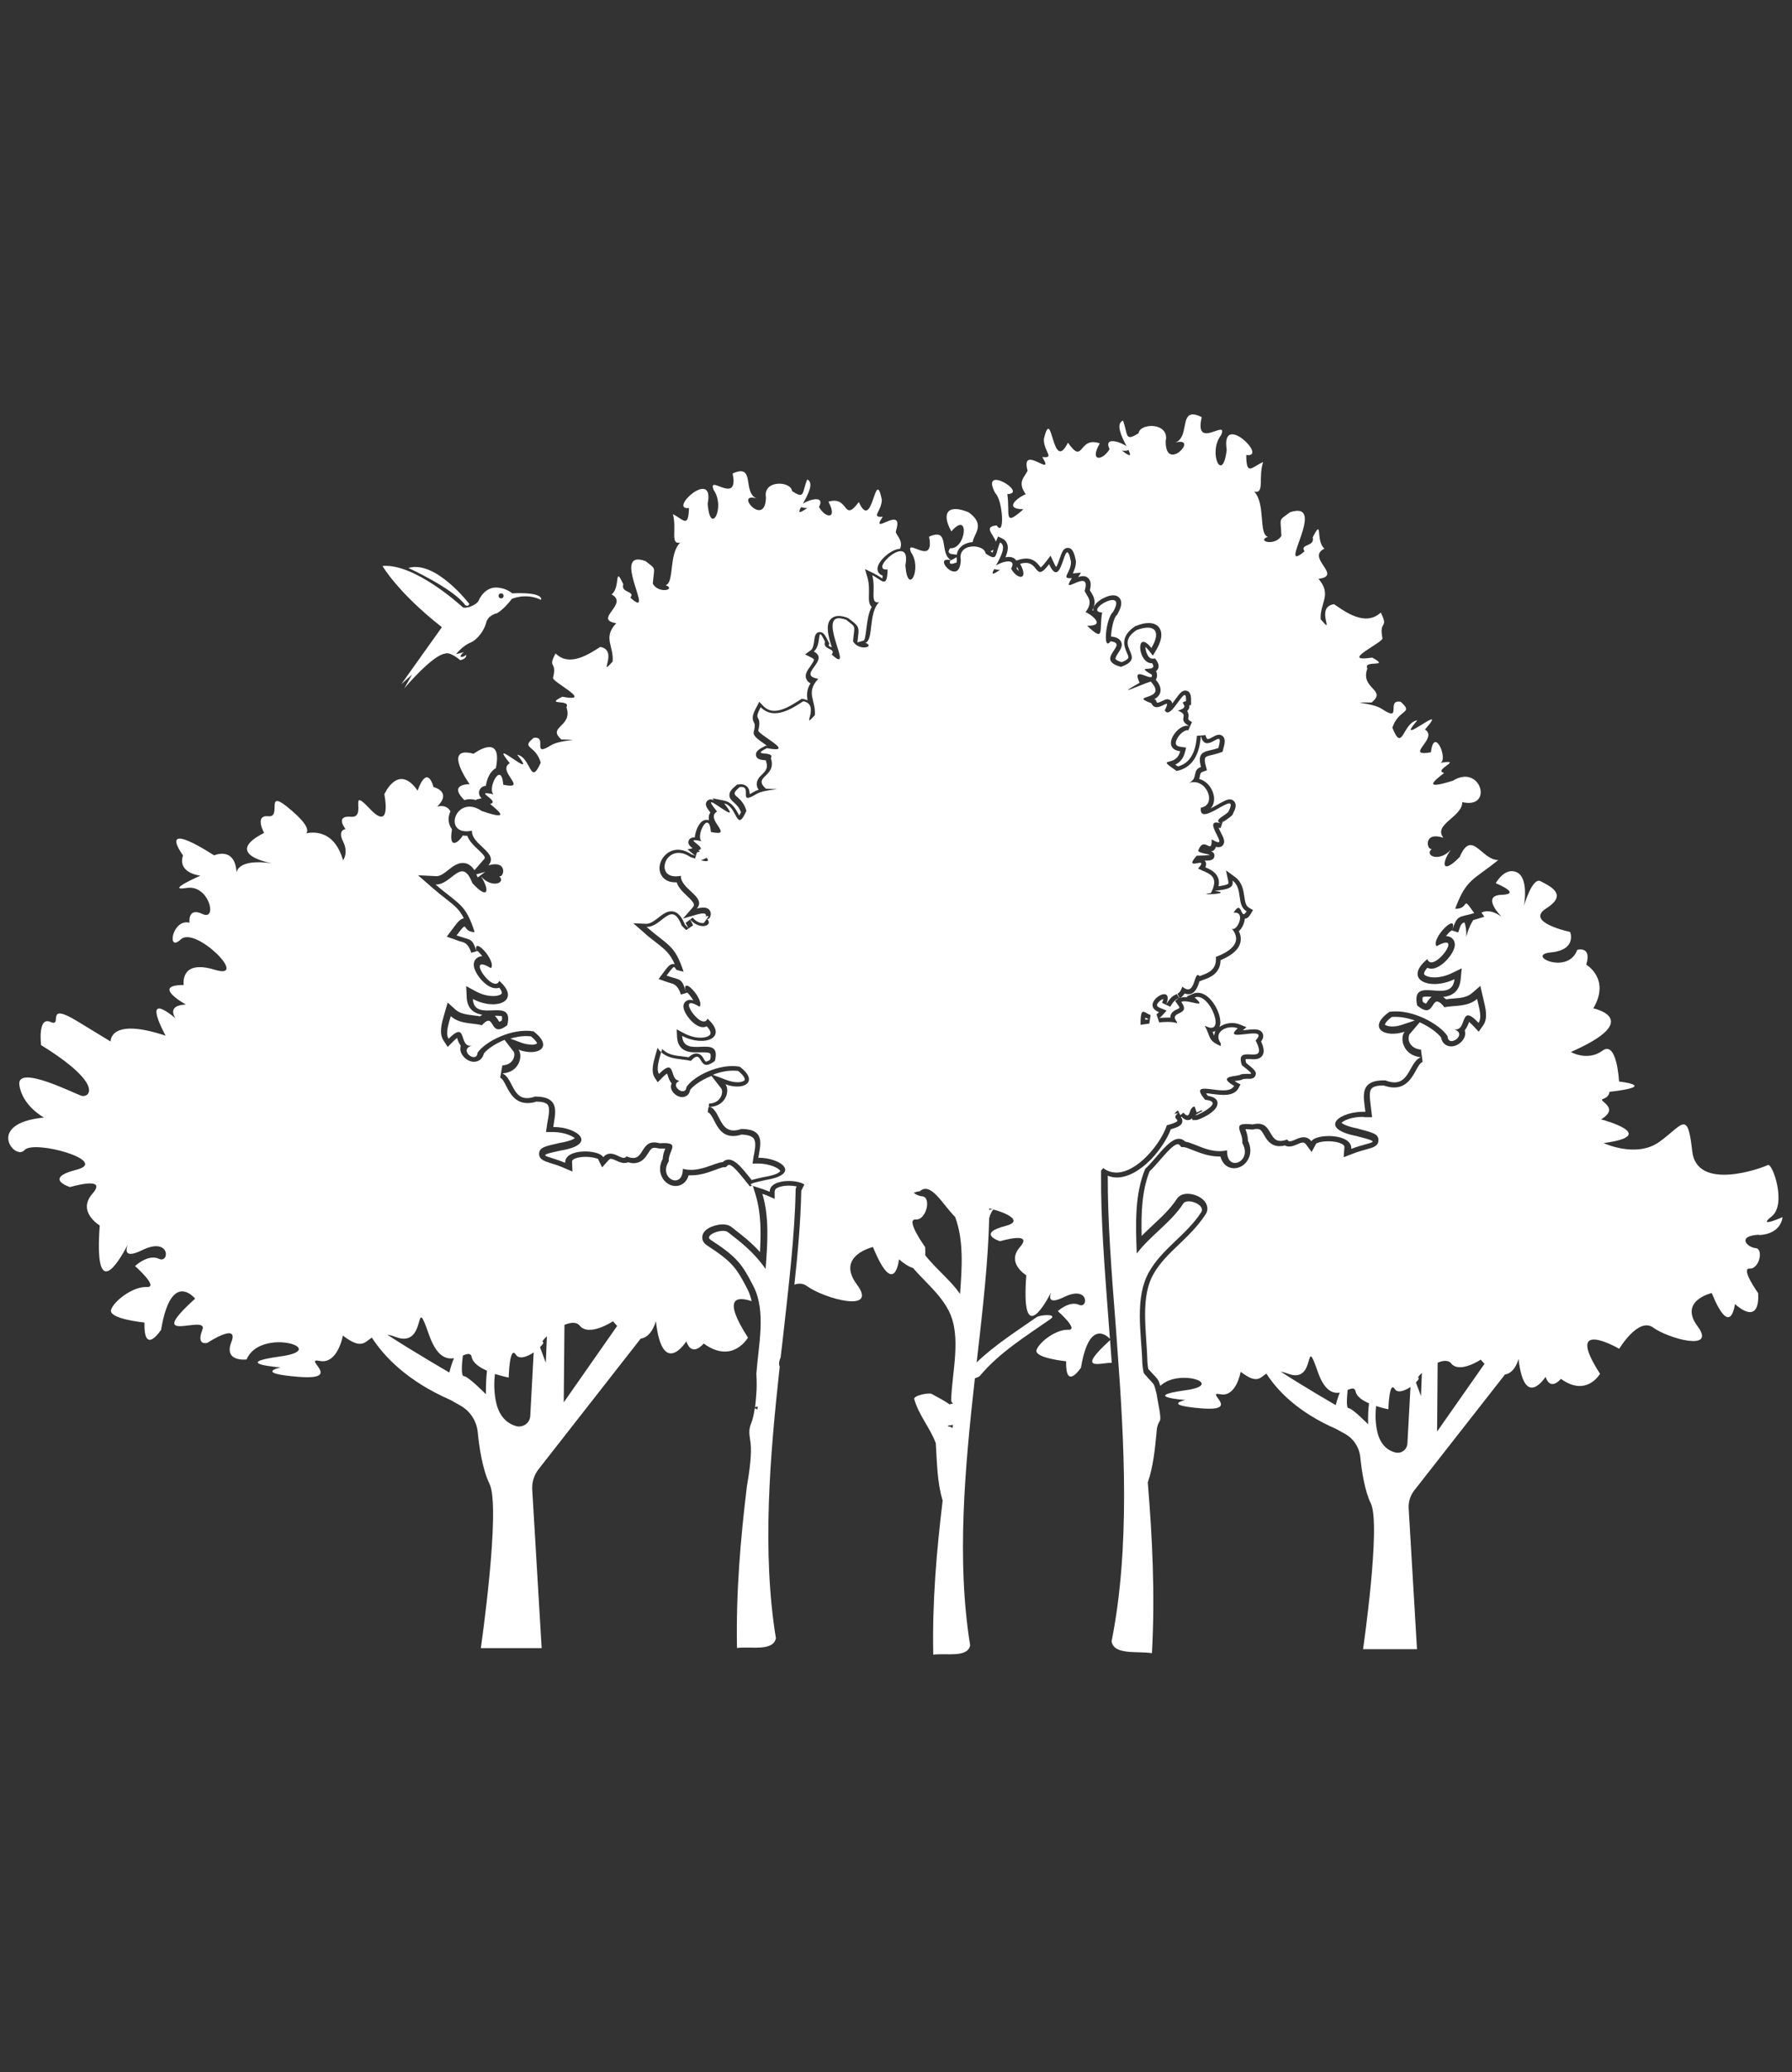 <svg width="173" height="200" viewBox="0 0 173 200" fill="none" xmlns="http://www.w3.org/2000/svg">
<rect x="0" y="0" width="173" height="200" fill="#333333" stroke="none"/>
<path d="M86.512 51.186C87.298 48.634 83.89 51.885 85.219 49.875C84.013 49.962 85.131 49.351 85.131 48.215C84.45 44.894 84.275 51.483 82.911 48.459C81.338 50.539 82.02 47.813 79.975 48.424C80.902 50.137 79.696 50.067 79.067 48.931C79.678 47.778 78.14 48.197 77.511 48.617C77.965 47.795 78.629 46.607 77.93 46.275C77.406 47.533 77.738 48.25 76.462 47.393C76.358 46.414 73.631 46.292 73.945 48.022C73.876 51.011 70.817 47.463 73.037 48.11C71.638 47.498 72.967 44.702 70.73 45.698C70.782 45.995 70.817 46.222 70.817 46.414C70.817 48.319 68.318 45.82 68.894 47.288C70.065 48.949 68.562 51.832 68.318 48.617C69.017 45.069 64.438 49.263 66.517 49.036C66.448 51.046 65.976 50.12 64.962 49.63C65.364 51.098 64.665 52.584 65.661 52.374C64.543 53.475 65.119 56.237 64.263 56.481C65.312 56.901 63.599 57.355 63.022 56.342C63.162 54.611 63.389 55.013 62.323 54.157C58.792 52.881 63.459 60.047 60.855 57.687C61.362 57.006 59.911 57.268 60.173 56.394C59.264 54.454 59.929 56.744 59.037 57.373C60.767 58.282 57.219 59.785 59.491 60.152C58.163 61.568 59.282 62.354 59.142 63.857C57.639 65.5 59.771 62.773 57.954 62.441C56.992 63.036 55.017 64.451 53.636 63.071C52.815 64.591 53.811 63.717 53.392 65.413C53.2 65.78 57.464 67.842 54.283 67.248C52.5 68.139 55.139 67.44 54.685 68.261C55.332 70.184 52.763 70.114 54.196 71.372C56.695 71.442 54.108 71.355 53.2 71.932C51.242 73.155 52.937 71.023 51.522 71.215C50.228 72.281 51.697 71.844 52.203 73.61C51.155 75.969 51.312 73.12 49.931 72.841C52.203 75.707 46.855 70.778 49.215 73.662C47.904 74.413 51.102 76.266 48.585 75.742C48.393 73.312 46.995 76.231 47.659 76.668C45.492 76.214 48.411 77.35 47.31 77.594C48.323 78.416 49.197 79.202 46.506 78.276C43.971 76.546 42.626 80.775 45.562 80.181C45.492 81.544 48.201 82.313 47.152 83.519C49.092 82.978 48.638 84.795 48.184 84.568C48.9 85.215 47.467 85.791 46.436 84.585C47.31 85.949 47.135 86.927 45.597 85.232C44.583 82.576 43.604 85.442 42.049 85.372C44.286 87.312 44.933 87.19 45.824 89.969C44.461 89.934 45.352 88.605 44.076 90.283C45.474 90.79 45.597 90.458 46.034 91.961C45.492 90.073 47.974 92.765 47.397 93.447C44.793 91.874 47.642 96.051 48.201 94.67C50.386 96.627 47.852 97.606 45.649 96.418C45.772 98.865 49.704 96.051 48.97 98.952C47.17 100.35 47.852 97.484 46.523 98.952C45.544 98.707 44.391 98.865 43.517 98.078C43.307 98.83 42.975 99.756 43.307 100.263C45.195 98.375 44.199 101.189 45.579 100.927C44.164 101.294 46.016 102.745 46.104 101.609C46.855 100.508 49.459 99.197 51.504 99.546C53.532 101.084 51.889 102.011 50.054 101.311C50.508 101.906 50.141 103.514 48.498 103.601C49.652 104.108 49.407 106.625 51.661 105.838C54.143 105.838 53.602 107.464 53.409 108.774C55.769 108.774 57.761 110.452 54.143 111.047C51.539 111.606 52.728 111.466 54.563 112.235C54.493 110.802 57.883 110.942 58.233 111.693C59.107 110.697 60.121 112.235 60.47 111.606C62.375 112.445 61.624 109.771 63.686 110.347C65.853 110.19 64.473 111.081 64.56 112.095C63.511 113.738 65.923 114.892 65.923 112.812C67.479 113.231 68.912 112.235 69.768 112.165C70.66 111.361 71.604 112.707 72.565 113.895C72.844 113.808 73.246 113.721 73.788 113.598H73.806C75.186 113.371 75.326 113.039 75.326 113.039C75.309 112.829 74.417 112.305 73.159 112.305H72.652L72.722 111.816C72.74 111.676 72.757 111.553 72.792 111.431C72.914 110.802 73.002 110.173 72.74 109.858C72.547 109.648 72.163 109.526 71.569 109.508C71.271 109.613 71.009 109.648 70.765 109.648C69.716 109.648 69.279 108.809 68.964 108.198C68.772 107.813 68.58 107.446 68.318 107.341L68.457 106.52C69.209 106.485 69.489 106.065 69.611 105.821C69.751 105.506 69.733 105.174 69.611 105.034L68.685 103.846C67.758 104.213 66.954 104.755 66.622 105.209C66.535 105.716 66.168 105.891 65.853 105.891C65.347 105.891 64.84 105.436 64.77 104.964C64.77 104.894 64.77 104.737 64.84 104.562C64.63 104.335 64.543 104.038 64.473 103.828C64.455 103.758 64.42 103.688 64.403 103.619C64.315 103.671 64.141 103.793 63.861 104.09L63.494 104.457L63.197 104.003C62.83 103.409 63.074 102.552 63.284 101.818C63.302 101.731 63.337 101.661 63.354 101.574L63.546 100.892L64.053 101.364C64.543 101.801 65.172 101.888 65.836 101.958C66.046 101.993 66.273 102.011 66.483 102.046C66.745 101.801 66.989 101.679 67.217 101.679C67.636 101.679 67.828 101.993 67.951 102.22C68.021 102.325 68.091 102.465 68.143 102.465C68.178 102.465 68.3 102.465 68.562 102.273C68.632 101.941 68.615 101.748 68.562 101.696C68.528 101.644 68.388 101.574 68.003 101.574C67.881 101.574 67.741 101.574 67.601 101.574C67.461 101.574 67.304 101.574 67.147 101.574C66.727 101.574 65.451 101.574 65.364 100.106L65.329 99.354L65.993 99.704C66.535 100.001 67.112 100.158 67.636 100.158C68.195 100.158 68.528 99.966 68.58 99.808C68.632 99.669 68.562 99.406 68.23 99.057C68.108 99.109 68.003 99.144 67.863 99.144C67.024 99.144 65.976 97.799 65.976 97.134C65.976 96.925 66.063 96.785 66.15 96.697C66.238 96.61 66.378 96.505 66.622 96.505C66.71 96.505 66.815 96.523 66.937 96.558C66.78 96.295 66.535 95.981 66.36 95.806L65.731 95.998C65.556 95.392 65.259 95.031 64.84 94.915C64.647 94.862 64.42 94.792 64.123 94.688L63.581 94.495L63.931 94.023C64.473 93.289 64.665 93.045 64.997 93.045C65.049 93.045 65.102 93.045 65.137 93.062C64.683 92.031 64.228 91.664 63.337 90.965C62.97 90.685 62.55 90.371 62.061 89.916L61.134 89.112L62.358 89.165H62.393C62.795 89.165 63.179 88.868 63.564 88.57C63.966 88.256 64.35 87.959 64.805 87.959C65.504 87.959 65.888 88.658 66.115 89.234C66.238 89.374 66.36 89.479 66.448 89.584C66.378 89.444 66.308 89.269 66.186 89.077L66.867 88.57C67.287 89.06 67.706 89.095 67.811 89.095C67.881 89.095 67.933 89.095 67.968 89.06L68.405 88.448C68.405 88.448 68.318 88.413 68.283 88.413C68.195 88.413 68.143 88.466 68.126 88.483C68.143 88.448 68.178 88.343 68.126 88.256C68.073 88.168 67.933 88.168 67.828 88.168C67.689 88.168 67.531 88.203 67.322 88.256L65.941 88.658L66.885 87.574C67.094 87.329 67.059 87.172 66.343 86.49C65.941 86.106 65.486 85.686 65.329 85.162H65.189C64.612 85.162 64.263 84.953 64.071 84.76C63.826 84.516 63.669 84.183 63.669 83.799C63.669 82.943 64.403 82.016 65.451 82.016C65.888 82.016 66.325 82.174 66.762 82.471C66.902 82.506 67.025 82.558 67.129 82.593C67.094 82.593 66.378 81.981 66.378 81.981L66.867 81.876C66.623 81.684 66.36 81.457 66.483 81.142C66.517 81.037 66.64 80.828 67.007 80.828H67.077C67.077 80.671 67.129 80.478 67.182 80.286C67.234 80.094 67.549 79.132 68.195 79.132C68.283 79.132 68.37 79.132 68.44 79.167C68.423 79.028 68.405 78.888 68.44 78.731C68.458 78.643 68.493 78.538 68.58 78.433C68.178 77.909 68.073 77.682 68.195 77.42C68.265 77.262 68.44 77.157 68.615 77.157C68.702 77.157 68.807 77.175 68.929 77.245L68.79 77.053L69.926 77.28C70.677 77.437 71.044 78.119 71.289 78.573C71.306 78.626 71.341 78.678 71.359 78.713C71.411 78.643 71.464 78.538 71.534 78.398C71.341 77.874 71.062 77.647 70.835 77.437C70.642 77.262 70.415 77.07 70.415 76.738C70.415 76.406 70.66 76.144 71.062 75.812L71.149 75.724H71.272C71.272 75.724 71.429 75.689 71.499 75.689C71.761 75.689 71.971 75.777 72.128 75.934C72.338 76.144 72.373 76.441 72.373 76.651C72.46 76.616 72.565 76.546 72.722 76.458C72.862 76.371 73.037 76.284 73.246 76.231C73.124 76.074 73.054 75.882 73.054 75.689C73.054 75.27 73.316 74.99 73.561 74.763C73.91 74.413 74.173 74.151 73.963 73.505L73.928 73.382C73.928 73.382 73.788 73.365 73.736 73.365C73.439 73.33 73.054 73.295 72.984 72.91C72.914 72.491 73.369 72.264 73.806 72.037L73.945 71.967L74.068 72.002C74.068 72.002 73.911 71.879 73.858 71.844C73.089 71.302 72.617 70.988 72.792 70.551C72.914 69.992 72.862 69.852 72.792 69.747C72.582 69.345 72.617 69.013 73.037 68.244L73.299 67.737L73.701 68.156C73.998 68.454 74.348 68.611 74.749 68.611C75.588 68.611 76.497 68.017 77.109 67.632L77.406 67.44L77.581 67.475C77.721 67.51 77.843 67.545 77.965 67.597C77.878 67.108 77.861 66.566 78.245 65.954C78.07 65.867 77.93 65.745 77.843 65.535C77.651 65.098 77.965 64.678 78.228 64.311C78.367 64.102 78.594 63.787 78.577 63.665C78.577 63.63 78.49 63.542 78.332 63.472L77.721 63.158L78.28 62.756C78.507 62.599 78.577 62.074 78.612 61.777C78.647 61.463 78.717 61.008 79.154 61.008C79.503 61.008 79.678 61.34 79.993 61.969L80.063 62.109L80.01 62.267V62.337C80.028 62.354 80.15 62.424 80.237 62.459C80.255 62.459 80.272 62.476 80.307 62.494C79.993 61.515 79.696 60.431 80.133 59.837C80.272 59.662 80.517 59.453 80.972 59.453C81.216 59.453 81.478 59.505 81.81 59.627L81.88 59.662L81.933 59.697C82.055 59.785 82.142 59.872 82.23 59.925C82.876 60.431 82.947 60.571 82.842 61.41C82.824 61.568 82.807 61.76 82.772 62.004L83.383 61.83C83.523 61.742 83.593 61.043 83.646 60.641C83.733 59.977 83.82 59.191 84.153 58.579C84.153 58.579 84.153 58.579 84.135 58.561C83.855 58.282 83.873 57.845 83.89 57.303C83.89 56.849 83.908 56.342 83.768 55.835L83.506 54.926L84.362 55.345C84.607 55.468 84.834 55.608 84.991 55.712C85.044 55.747 85.114 55.8 85.184 55.835C85.184 55.765 85.201 55.678 85.219 55.555C85.131 55.538 85.044 55.485 84.974 55.433C84.799 55.31 84.712 55.118 84.712 54.908C84.712 54.157 86.022 53.004 86.896 52.968C87.176 52.234 86.687 51.85 86.477 51.378L86.512 51.186ZM77.336 48.949C77.336 48.949 77.598 49.036 77.93 49.036C77.039 49.665 77.057 49.456 77.336 48.949ZM74.872 114.787C74.872 114.787 74.767 114.927 74.784 115.031V115.713L74.19 115.451C73.98 115.364 73.771 115.276 73.596 115.224C74.278 117.461 74.103 119.978 73.91 122.477C72.652 120.677 71.236 119.698 70.275 118.929C69.751 118.509 67.916 119.226 68.597 119.663C71.114 121.306 71.621 121.953 72.757 124.19C73.981 126.602 73.212 129.905 73.019 132.596C73.019 132.614 73.089 133.628 73.019 134.449C73.002 134.851 72.949 135.323 72.897 135.812C72.984 135.795 73.072 135.777 73.159 135.76C73.142 135.865 73.124 135.97 73.106 136.074C73.072 136.005 72.984 135.952 72.862 135.935C72.792 136.441 72.687 136.966 72.495 137.438C72.128 138.399 72.53 138.783 72.495 140.112C72.477 141.458 72.11 143.415 72.11 143.415C71.499 148.449 71.044 153.639 71.149 159.057C72.565 158.9 74.61 159.407 74.907 158.131C73.543 149.759 74.33 140.531 75.274 131.915C75.099 131.548 75.361 131.023 75.361 131.023L75.553 129.398C76.148 124.085 76.742 119.104 76.812 114.769C76.847 114.682 76.864 114.595 76.899 114.507C76.689 114.472 76.445 114.437 76.165 114.437C75.571 114.437 75.047 114.577 74.854 114.787H74.872ZM71.272 103.374C71.097 103.339 70.939 103.339 70.747 103.339C70.1 103.339 69.419 103.496 68.807 103.741L70.205 104.265C70.555 104.388 70.887 104.457 71.201 104.457C71.621 104.457 71.866 104.318 71.901 104.23C71.918 104.143 71.866 103.846 71.272 103.374V103.374Z" fill="white"/>
<path d="M139.383 97.134C138.037 95.561 138.666 98.602 136.814 97.047C136.15 93.971 140.169 97.082 140.414 94.513C138.02 95.666 135.415 94.547 137.792 92.573C138.334 94.041 141.48 89.759 138.684 91.332C138.107 90.58 140.851 87.871 140.187 89.811C140.711 88.238 140.816 88.588 142.319 88.133C141.043 86.298 141.935 87.749 140.484 87.714C141.55 84.83 142.214 84.97 144.644 83.012C143.001 83.012 142.092 79.971 140.921 82.715C139.243 84.445 139.086 83.397 140.065 82.016C138.946 83.257 137.46 82.593 138.229 81.929C137.757 82.138 137.338 80.198 139.348 80.863C138.317 79.569 141.183 78.853 141.166 77.419C144.224 78.136 142.966 73.662 140.257 75.357C137.391 76.249 138.334 75.445 139.418 74.606C138.282 74.326 141.393 73.242 139.086 73.627C139.802 73.207 138.439 70.061 138.142 72.613C135.468 73.068 138.928 71.25 137.565 70.411C140.169 67.457 134.332 72.438 136.831 69.52C135.38 69.764 135.416 72.753 134.419 70.236C135.031 68.384 136.534 68.908 135.223 67.737C133.755 67.475 135.45 69.782 133.423 68.436C132.497 67.789 129.753 67.789 132.409 67.807C133.965 66.549 131.273 66.513 132.007 64.521C131.553 63.647 134.332 64.486 132.479 63.472C129.106 63.979 133.668 61.969 133.458 61.585C133.108 59.785 134.105 60.763 133.301 59.12C131.798 60.536 129.77 58.981 128.791 58.316C126.869 58.579 129.001 61.55 127.498 59.767C127.411 58.177 128.617 57.408 127.288 55.87C129.683 55.572 126.03 53.842 127.865 52.951C126.974 52.252 127.743 49.875 126.729 51.867C126.974 52.794 125.436 52.479 125.943 53.213C123.111 55.59 128.302 48.232 124.545 49.438C123.374 50.312 123.636 49.892 123.706 51.727C123.059 52.759 121.276 52.217 122.395 51.815C121.486 51.518 122.203 48.651 121.084 47.446C122.115 47.69 121.451 46.135 121.94 44.597C120.857 45.069 120.315 46.012 120.315 43.915C122.5 44.23 117.833 39.651 118.427 43.408C118.043 46.781 116.575 43.688 117.885 41.992C118.62 40.315 115.246 43.565 116.015 40.262C115.648 40.07 115.369 40 115.159 40C114.006 40 114.739 42.22 113.481 42.709C115.841 42.115 112.485 45.715 112.537 42.569C112.939 40.769 110.056 40.786 109.916 41.818C108.553 42.674 108.92 41.94 108.413 40.594C107.661 40.909 108.308 42.202 108.762 43.076C108.133 42.622 106.525 42.115 107.119 43.356C106.403 44.527 105.144 44.562 106.176 42.796C104.061 42.062 104.672 44.964 103.099 42.727C101.544 45.855 101.596 38.916 100.775 42.377C100.74 43.583 101.893 44.264 100.618 44.107C101.946 46.292 98.485 42.744 99.202 45.435C98.922 46.047 98.171 46.502 99.027 47.708C98.608 47.812 96.633 49.106 98.8 49.158C96.808 50.923 97.542 49.613 97.245 47.69C99.342 47.638 94.553 44.702 96.073 47.585C96.825 48.267 97.035 51.937 96.213 50.714C94.902 50.836 95.916 51.57 96.143 52.287C96.143 52.252 96.161 52.217 96.178 52.199L96.353 51.78L96.755 51.972C97 52.094 97.157 52.269 97.245 52.532C97.367 52.898 97.244 53.353 97.07 53.79C97.174 53.772 97.279 53.755 97.384 53.755C97.804 53.755 98.013 53.947 98.118 54.104L98.398 54.017C98.643 53.947 98.852 53.912 99.062 53.912C99.796 53.912 100.146 54.367 100.373 54.646C100.408 54.681 100.443 54.734 100.478 54.769C100.548 54.699 100.705 54.576 100.985 54.209L101.422 53.633L101.719 54.279C101.824 54.524 101.911 54.646 101.963 54.734C102.086 54.541 102.226 54.139 102.296 53.93C102.505 53.335 102.645 52.881 103.082 52.881C103.571 52.881 103.729 53.458 103.868 54.139V54.174V54.209C103.868 54.681 103.694 55.066 103.571 55.345L104.358 55.275L104.096 55.695C104.235 55.66 104.393 55.608 104.55 55.608C104.9 55.608 105.075 55.8 105.144 55.905C105.319 56.149 105.337 56.481 105.214 56.971C105.249 57.041 105.284 57.093 105.319 57.145C105.564 57.53 105.896 58.072 105.459 58.893C105.494 58.928 105.529 58.946 105.546 58.963C105.546 58.893 105.546 58.841 105.546 58.823C105.564 58.142 106.787 57.46 107.469 57.46C107.888 57.46 108.063 57.687 108.151 57.827C108.395 58.264 108.116 58.858 107.888 59.26L107.853 59.33L107.801 59.383C107.504 59.627 107.277 60.798 107.259 61.445H107.329C107.644 61.48 108.063 61.585 108.238 61.952C108.413 62.336 108.168 62.686 107.958 63.018C107.836 63.193 107.661 63.49 107.696 63.595C107.696 63.612 107.783 63.77 108.29 63.909C108.797 63.717 108.902 63.56 108.919 63.507C108.972 63.403 108.885 63.21 108.78 62.983C108.535 62.406 108.115 61.428 109.584 60.449L109.619 60.414H109.671C110.143 60.222 110.545 60.134 110.894 60.134C111.576 60.134 111.873 60.484 111.978 60.694C112.17 61.043 112.258 61.672 111.611 62.756L111.296 63.28L110.912 62.791C110.772 62.616 110.667 62.511 110.58 62.441C110.58 62.633 110.632 62.948 110.79 63.228C110.877 63.385 111.034 63.577 111.262 63.577H111.279L111.524 63.56L111.664 63.77C111.856 64.067 111.908 64.346 111.786 64.573C111.733 64.661 111.663 64.748 111.576 64.801H111.629L111.681 64.993C111.733 65.22 111.698 65.412 111.594 65.57C111.594 65.57 111.594 65.587 111.576 65.605C111.978 66.059 112.1 66.461 112.013 66.828C111.926 67.16 111.681 67.352 111.419 67.492L111.559 67.527L111.629 67.684C111.681 67.824 111.716 67.824 111.751 67.824C111.873 67.824 112.083 67.719 112.223 67.65C112.398 67.562 112.52 67.492 112.695 67.492C112.869 67.492 113.009 67.58 113.097 67.702C113.132 67.772 113.167 67.842 113.167 67.912C113.271 67.772 113.376 67.615 113.464 67.51C113.848 66.985 114.075 66.653 114.425 66.653C114.565 66.653 114.704 66.706 114.792 66.811C114.967 67.003 115.002 67.3 114.984 67.702V68.052L114.827 68.069C114.827 68.156 114.827 68.261 114.792 68.366C114.757 68.471 114.687 68.558 114.6 68.628C114.739 68.803 114.775 69.03 114.722 69.293C114.705 69.415 114.687 69.485 115.072 69.694L114.722 70.481C114.722 70.481 114.67 70.481 114.635 70.481C114.198 70.481 113.551 71.18 113.516 71.687C113.516 71.809 113.499 72.036 114.04 72.089L114.512 72.159L114.39 72.631C114.215 73.312 113.813 73.627 113.464 73.802C113.551 73.872 113.638 73.924 113.726 73.976C114.827 73.679 115.439 72.683 115.544 71.023L116.382 70.953C116.417 71.128 116.505 71.337 116.592 71.337C116.714 71.337 116.942 71.215 117.099 71.128C117.309 71.005 117.501 70.918 117.693 70.918C117.868 70.918 118.025 71.005 118.113 71.128C118.305 71.39 118.252 71.757 118.078 72.351L118.025 72.561L117.833 72.631C117.553 72.736 117.291 72.788 117.047 72.858C116.732 72.928 116.435 72.998 116.365 73.12C116.312 73.207 116.26 73.4 116.417 73.959L116.522 74.344L116.138 74.483C115.91 74.571 115.893 74.623 115.841 74.885C115.823 74.973 115.806 75.078 115.771 75.182C116.592 75.41 117.134 76.214 117.204 76.965C117.239 77.402 117.117 77.769 116.872 78.031C117.082 77.909 117.344 77.787 117.536 77.664C118.095 77.35 118.445 77.157 118.724 77.157C118.934 77.157 119.091 77.245 119.196 77.419C119.389 77.717 119.266 78.084 119.022 78.556V78.591C118.882 78.783 118.655 78.94 118.427 79.097C118.305 79.185 118.095 79.307 118.06 79.394C118.095 79.342 118.095 79.272 118.078 79.202L117.833 79.936C117.833 79.936 117.693 79.901 117.641 79.884C117.711 80.059 117.816 80.268 117.885 80.408C118.13 80.88 118.287 81.212 118.095 81.527C118.008 81.684 117.833 81.771 117.641 81.771C117.571 81.771 117.484 81.772 117.379 81.737C117.344 81.841 117.309 81.929 117.239 82.016C117.151 82.103 117.047 82.156 116.924 82.173C117.117 82.243 117.256 82.366 117.239 82.628C117.204 83.03 116.802 83.047 116.557 83.065C116.487 83.065 116.4 83.065 116.295 83.065C116.347 83.117 116.382 83.17 116.4 83.205C116.47 83.362 116.435 83.554 116.365 83.712C116.854 83.921 117.396 84.183 117.606 84.76C117.693 84.987 117.693 85.249 117.641 85.547C118.043 85.477 118.497 85.407 118.585 85.284C118.585 85.267 118.602 85.197 118.585 85.092L118.357 84.009L119.266 84.673C119.913 85.162 120.035 85.914 120.123 86.508C120.21 87.085 120.262 87.434 120.595 87.626L120.962 87.836L120.752 88.203C120.664 88.343 120.49 88.658 120.175 88.675C120.14 89.077 119.93 89.584 119.598 89.881C119.79 90.248 119.826 90.633 119.738 91C119.511 91.891 118.445 92.415 117.833 92.677C117.815 93.971 116.802 94.355 116.155 94.582C116.085 94.6 116.033 94.618 115.98 94.652L115.788 94.722C115.788 94.722 115.788 94.757 115.771 94.792C115.631 95.229 115.386 95.963 114.722 95.963C114.6 95.963 114.477 95.928 114.355 95.893C114.233 96.103 114.11 96.208 113.953 96.313C114.075 96.26 114.215 96.243 114.372 96.243C114.46 96.243 114.565 96.243 114.652 96.243L114.565 96.173L115.194 95.911C115.334 95.841 115.491 95.823 115.648 95.823C116.802 95.823 117.816 97.606 117.816 98.672C117.816 98.83 117.781 98.987 117.728 99.127C118.078 98.865 118.532 98.742 118.952 98.742C119.214 98.742 119.476 98.795 119.686 98.882L120.332 99.144L119.983 99.441C119.983 99.441 120.123 99.441 120.193 99.424C120.49 99.389 120.787 99.354 121.049 99.354C121.241 99.354 121.731 99.354 121.905 99.756C122.028 100.036 121.905 100.315 121.748 100.525C122.028 101.137 122.063 101.556 121.888 101.853C121.661 102.238 121.189 102.238 121.014 102.238C120.927 102.238 120.822 102.238 120.717 102.22H120.455C120.332 102.22 120.262 102.22 120.245 102.238C120.245 102.273 120.245 102.378 120.297 102.587C121.136 103.269 121.329 103.444 121.206 103.793C121.136 104.003 120.944 104.125 120.647 104.125C120.612 104.125 120.56 104.125 120.525 104.125H120.35C120.35 104.125 120.14 104.125 120 104.16C119.843 104.248 119.651 104.283 119.388 104.318C119.319 104.318 119.249 104.318 119.179 104.335C119.249 104.37 119.319 104.422 119.388 104.475L119.756 104.667L119.563 105.034C119.214 105.681 118.392 105.681 118.13 105.681C117.763 105.681 117.379 105.628 117.029 105.593C116.819 105.558 116.61 105.523 116.435 105.523C116.47 105.593 116.522 105.663 116.61 105.768C117.396 105.891 117.571 106.24 117.536 106.537C117.501 107.341 115.736 108.11 115.456 108.11H115.124L115.072 107.935C114.984 108.04 114.862 108.11 114.67 108.11C114.46 108.11 114.268 108.005 114.023 107.743L114.058 107.796C114.058 107.796 114.023 107.813 114.005 107.831C114.093 107.935 114.18 108.093 114.128 108.337C114.04 108.635 113.726 108.792 113.027 109.002C112.695 109.91 111.978 110.994 111.139 111.885C110.021 113.021 108.85 113.651 107.818 113.651C107.521 113.651 107.224 113.598 106.944 113.476C106.927 117.88 107.312 122.879 107.731 128.192L107.853 129.905C108.552 139.273 109.112 149.392 107.312 158.428C107.556 159.774 109.758 159.337 111.209 159.564C111.524 153.867 111.244 148.396 110.807 143.083C111.349 141.51 111.506 139.815 111.664 138.137C111.698 137.63 111.821 137.385 111.978 137.123C112.135 136.878 111.786 135.358 111.733 134.991C111.698 134.606 111.489 133.872 111.419 133.697C111.349 133.505 110.807 133.016 110.737 132.893C110.667 132.789 110.457 132.631 110.405 132.474C110.353 132.317 110.283 131.618 110.283 131.618C110.248 130.167 110.038 128.559 110.038 127.003C110.038 125.448 110.23 124.05 110.894 122.826C112.17 120.519 114.547 119.208 115.963 117.006C116.417 116.272 114.6 115.591 114.233 116.167C113.079 117.968 111.052 119.261 109.741 120.991C109.636 118.142 109.531 115.276 110.562 112.812C111.908 111.571 113.289 109.089 114.425 110.19C115.334 110.312 116.802 111.413 118.462 111.029C118.392 113.231 120.979 112.113 119.93 110.33C120.07 109.246 118.672 108.267 120.927 108.53C123.111 108.005 122.22 110.767 124.265 109.98C124.597 110.662 125.715 109.071 126.607 110.155C127.009 109.403 130.557 109.369 130.452 110.889C132.409 110.138 133.668 110.347 130.941 109.648C127.166 108.897 129.316 107.236 131.815 107.306C131.658 105.908 131.134 104.195 133.755 104.283C136.097 105.191 135.94 102.535 137.163 102.045C135.433 101.871 135.101 100.175 135.608 99.581C133.65 100.228 131.955 99.197 134.14 97.659C136.307 97.344 138.998 98.847 139.75 100.018C139.802 101.224 141.812 99.773 140.327 99.336C141.742 99.668 140.816 96.68 142.739 98.725C143.106 98.2 142.774 97.204 142.599 96.418C141.655 97.222 140.432 97.012 139.418 97.222L139.383 97.134ZM108.308 43.495C108.675 43.531 108.85 43.495 108.937 43.426C109.199 43.985 109.217 44.177 108.308 43.495ZM117.274 99.651C117.274 99.651 117.309 99.564 117.344 99.511C117.256 99.546 117.169 99.581 117.064 99.599C117.064 99.634 117.082 99.651 117.099 99.668C117.134 99.791 117.169 99.878 117.221 99.966C117.221 99.843 117.256 99.738 117.291 99.651H117.274ZM116.26 81.964C116.26 81.964 116.26 81.964 116.26 81.981C116.295 81.981 116.33 81.981 116.365 81.999C116.33 81.999 116.295 81.964 116.278 81.964H116.26ZM111.699 96.994C111.681 97.134 111.873 97.239 112.048 97.309L112.625 97.536L112.205 98.008C112.118 98.113 112.013 98.2 111.908 98.253C112.188 98.235 112.45 98.218 112.695 98.218C112.8 98.218 112.904 98.218 112.992 98.218C112.992 98.183 112.992 98.13 112.992 98.078C113.062 97.694 113.394 97.519 113.639 97.414C113.708 97.379 113.831 97.326 113.866 97.274C113.866 97.239 113.831 97.134 113.691 96.96L113.446 96.61C113.446 96.61 113.708 96.418 113.796 96.348C113.778 96.348 113.743 96.365 113.726 96.383C113.534 96.47 113.324 96.575 112.974 97.169L112.188 96.802C112.258 96.61 112.293 96.488 112.31 96.418C112.083 96.488 111.751 96.75 111.699 96.994ZM110.562 98.428C110.685 98.41 110.79 98.393 110.912 98.375C110.772 98.323 110.667 98.253 110.562 98.218C110.562 98.288 110.562 98.34 110.562 98.428V98.428ZM98.136 54.873C98.223 54.978 98.293 55.066 98.363 55.118C98.328 55.031 98.276 54.873 98.188 54.699C98.188 54.769 98.153 54.821 98.136 54.873V54.873ZM95.829 53.318C95.829 53.318 95.881 53.143 95.899 53.073V53.056C95.811 53.108 95.724 53.178 95.619 53.213C95.706 53.283 95.759 53.3 95.811 53.335L95.829 53.318ZM93.487 49.438C91.547 48.634 90.83 49.473 91.844 51.291C93.644 49.193 93.277 53.038 91.722 52.916C91.704 52.933 91.687 52.951 91.687 52.968C91.617 53.091 91.582 53.161 91.582 53.23C91.582 53.37 91.704 53.44 91.861 53.475C92.036 53.51 92.246 53.51 92.368 53.545C92.403 53.248 92.543 53.021 92.665 52.881C92.945 52.549 93.399 52.357 93.906 52.322C93.976 51.535 95.217 50.679 93.504 49.438H93.487ZM92.019 53.965C92.019 53.965 91.826 54.069 91.722 54.139C91.652 54.349 91.722 54.419 91.861 54.419C91.984 54.419 92.159 54.349 92.351 54.297C92.351 54.227 92.368 54.157 92.368 54.052C92.368 53.965 92.351 53.86 92.351 53.772C92.281 53.825 92.176 53.895 92.019 53.965V53.965Z" fill="white"/>
<path d="M67.864 106.799C68.126 106.852 68.354 106.852 68.581 106.852C68.389 106.764 68.161 106.747 67.864 106.799Z" fill="white"/>
<path d="M63.181 100.612C63.373 101.032 63.6 101.346 63.845 101.573C64.055 100.804 64.142 100.263 63.181 100.612Z" fill="white"/>
<path d="M96.038 116.604C96.177 116.534 96.334 116.464 96.474 116.36C96.299 116.412 96.16 116.499 96.038 116.604Z" fill="white"/>
<path d="M113.882 107.324C113.882 107.324 113.795 107.376 113.761 107.411C113.813 107.393 113.865 107.358 113.882 107.324Z" fill="white"/>
<path d="M91.913 54.087C91.913 54.087 92.053 54.139 92.14 54.157C92.053 54.122 91.983 54.104 91.913 54.087Z" fill="white"/>
<path d="M121.223 100.42C122.709 98.83 117.763 100.77 119.493 99.249C118.427 98.83 116.679 99.739 118.252 101.137C116.487 100.42 117.011 100.298 116.294 98.987C118.514 100.228 116.784 95.666 115.333 96.278C116.749 97.519 114.547 96.348 114.04 96.715C115.124 98.183 112.432 97.449 113.83 98.865C113.236 98.445 111.611 98.69 110.108 98.917C110.09 96.243 110.824 98.83 111.89 97.694C109.88 96.907 113.463 94.688 112.589 96.942C113.428 95.509 113.725 96.4 114.145 95.229C115.456 96.348 115.228 93.516 115.805 94.216C116.487 93.953 117.501 93.709 117.378 92.363C118.375 91.978 120.157 91.122 118.899 89.602C119.371 90.056 120.367 87.924 119.091 88.098C119.93 86.683 119.738 88.99 120.349 87.959C119.318 87.364 120.035 85.756 118.986 84.987C119.143 85.722 118.514 85.844 117.256 85.984C119.353 86.281 115.106 86.438 116.906 86.193C117.798 84.446 116.609 84.323 115.665 83.834C116.871 82.471 114.092 84.253 115.526 82.593C118.392 82.523 115.351 82.453 115.7 82.034C116.277 80.618 117.011 82.628 116.976 81.02C119.126 82.261 115.683 78.783 117.902 79.482C117.011 79.167 118.374 78.695 118.602 78.329C119.79 75.899 115.683 80.076 115.928 77.961C117.535 77.699 116.487 75.008 114.791 75.567C115.718 75.095 115.036 74.344 115.945 74.029C115.473 72.316 116.557 72.596 117.623 72.194C118.269 69.904 116.417 73.033 115.928 71.023C115.805 72.876 115.071 74.134 113.586 74.413C111.436 72.928 113.533 74.169 113.935 72.508C111.96 72.264 113.725 69.73 114.809 70.079C113.533 69.38 114.966 69.065 113.708 68.593C115.124 68.174 113.603 67.824 114.494 67.685C114.599 65.605 113.044 69.695 112.449 68.558C113.236 66.951 111.68 69.065 111.156 67.877C108.779 67.003 112.869 67.685 111.086 65.78C109.88 66.181 107.486 67.335 110.02 65.902C109.129 64.049 111.436 66.007 111.191 65.115C109.373 64.067 111.89 65.028 111.226 64.014C109.81 64.084 109.601 60.589 111.156 62.546C112.117 60.938 111.506 60.152 109.723 60.816C107.381 62.389 110.859 63.42 108.22 64.364C105.546 63.647 109.111 62.127 107.206 61.9C106.437 62.966 106.752 59.662 107.451 59.068C108.937 56.499 104.497 58.998 106.402 59.121C106.088 60.851 106.699 62.057 104.952 60.397C106.926 60.431 105.179 59.191 104.794 59.086C105.616 58.02 104.952 57.6 104.707 57.041C105.441 54.629 102.208 57.722 103.483 55.8C102.33 55.887 103.396 55.31 103.396 54.227C102.75 51.063 102.592 57.338 101.281 54.454C99.778 56.429 100.425 53.825 98.485 54.419C99.359 56.044 98.223 55.975 97.611 54.891C98.205 53.807 96.72 54.192 96.143 54.594C96.58 53.807 97.209 52.671 96.545 52.357C96.038 53.563 96.353 54.244 95.147 53.423C95.042 52.479 92.455 52.374 92.752 54.017C92.7 56.849 89.781 53.475 91.896 54.105C90.567 53.528 91.826 50.854 89.694 51.797C90.27 54.821 87.334 51.763 87.946 53.3C89.064 54.873 87.631 57.635 87.404 54.559C88.068 51.186 83.716 55.171 85.691 54.961C85.639 56.866 85.167 55.992 84.206 55.52C84.59 56.918 83.926 58.317 84.87 58.124C83.804 59.173 84.363 61.795 83.541 62.039C84.538 62.441 82.912 62.878 82.353 61.9C82.493 60.239 82.703 60.641 81.689 59.82C78.333 58.596 82.772 65.43 80.291 63.175C80.78 62.529 79.382 62.773 79.644 61.934C78.77 60.099 79.399 62.267 78.56 62.878C80.203 63.735 76.83 65.168 78.997 65.517C77.739 66.863 78.788 67.615 78.665 69.03C77.232 70.603 79.26 67.982 77.547 67.685C76.638 68.261 74.768 69.607 73.44 68.261C72.653 69.712 73.597 68.873 73.212 70.481C73.02 70.831 77.075 72.788 74.034 72.211C72.338 73.068 74.855 72.404 74.418 73.173C75.03 74.99 72.583 74.92 73.946 76.126C76.341 76.196 73.859 76.109 73.003 76.651C71.133 77.804 72.74 75.777 71.412 75.969C70.189 76.983 71.569 76.563 72.059 78.258C71.063 80.513 71.202 77.804 69.909 77.542C72.076 80.269 66.973 75.585 69.227 78.329C67.969 79.045 71.028 80.81 68.633 80.303C68.441 77.996 67.113 80.793 67.742 81.195C65.662 80.758 68.458 81.841 67.41 82.069C68.371 82.855 69.21 83.607 66.641 82.715C64.229 81.073 62.953 85.092 65.732 84.533C65.68 85.826 68.249 86.56 67.27 87.697C69.105 87.172 68.668 88.902 68.249 88.693C68.93 89.322 67.567 89.864 66.588 88.71C67.41 90.004 67.252 90.93 65.802 89.322C64.823 86.788 63.897 89.532 62.411 89.462C64.543 91.314 65.155 91.192 66.012 93.849C64.701 93.814 65.557 92.538 64.351 94.163C65.679 94.635 65.802 94.32 66.221 95.754C65.697 93.953 68.074 96.523 67.532 97.169C65.068 95.666 67.759 99.634 68.301 98.323C70.381 100.175 67.969 101.102 65.854 99.983C65.977 102.325 69.717 99.634 69.018 102.395C67.287 103.741 67.969 101.014 66.693 102.395C65.767 102.168 64.666 102.308 63.827 101.556C63.635 102.273 63.32 103.147 63.617 103.654C65.417 101.871 64.474 104.545 65.767 104.283C64.404 104.615 66.169 106.013 66.274 104.912C66.973 103.863 69.455 102.605 71.412 102.954C73.352 104.422 71.779 105.314 70.031 104.65C70.468 105.209 70.136 106.747 68.563 106.834C69.647 107.306 69.42 109.718 71.569 108.967C73.929 108.967 73.405 110.505 73.212 111.746C75.467 111.746 77.354 113.336 73.911 113.895C71.43 114.437 72.566 114.297 74.314 115.031C74.261 113.668 77.477 113.808 77.809 114.507C78.648 113.563 79.609 115.031 79.941 114.42C81.759 115.206 81.042 112.672 83 113.231C85.045 113.074 83.751 113.913 83.839 114.909C82.825 116.482 85.132 117.566 85.132 115.591C86.6 115.993 87.981 115.049 88.802 114.979C89.868 114.018 91.022 116.29 92.21 117.461C93.049 119.715 92.875 122.32 92.682 124.889C91.564 123.281 89.781 122.057 88.802 120.397C88.488 119.855 86.81 120.432 87.212 121.096C88.418 123.141 90.515 124.399 91.599 126.532C92.857 128.996 91.896 132.474 91.826 135.131C91.826 135.288 91.896 135.393 92.018 135.463C91.896 135.48 91.791 135.515 91.669 135.55C91.144 135.166 90.515 134.868 89.938 134.536C89.694 134.397 88.156 134.694 88.261 135.043C88.698 136.581 89.781 137.805 90.34 139.29C90.463 141.143 90.463 143.065 91.004 144.831C90.428 149.62 89.991 154.566 90.096 159.704C91.424 159.547 93.399 160.019 93.661 158.813C92.315 150.581 93.172 141.458 94.115 133.033C94.325 132.963 94.517 132.894 94.605 132.789C96.493 130.534 99.027 128.979 101.404 127.318C102.173 126.794 100.425 126.881 100.058 127.143C98.083 128.524 96.02 129.835 94.29 131.495C94.867 126.444 95.409 121.69 95.496 117.566C95.601 117.199 95.758 116.849 96.02 116.622C95.828 116.709 95.654 116.762 95.496 116.779C95.496 116.132 95.496 115.503 95.461 114.892C95.619 114.629 95.793 114.472 95.933 114.385C96.597 114.035 96.877 115.381 95.706 116.255C97.436 115.503 97.227 113.493 99.411 113.721C99.918 111.711 101.159 113.301 103.082 113.039C104.095 111.466 104.078 115.084 104.899 112.689C105.651 113.423 105.231 114.262 106.507 112.742C108.744 114.455 111.995 110.697 112.642 108.617C114.739 108.023 112.799 108.163 113.743 107.429C112.991 107.726 108.989 107.464 110.859 106.957C111.034 106.31 112.048 107.673 112.275 106.432C112.834 107.97 113.253 106.502 113.9 106.974C115.421 109.019 114.267 105.681 116.085 107.236C113.603 108.547 118.916 106.38 116.347 106.153C114.477 103.916 118.479 106.083 119.143 104.807C117.308 103.758 119.633 103.933 119.773 103.706C120.682 103.496 121.433 104.038 119.895 102.815C119.108 100.525 122.604 103.129 121.223 100.438V100.42ZM91.948 137.84C91.878 137.735 91.739 137.7 91.546 137.682C91.546 137.647 91.511 137.63 91.511 137.595C91.651 137.595 91.826 137.56 92.001 137.525C92.001 137.63 91.966 137.717 91.966 137.822L91.948 137.84ZM95.986 54.926C95.986 54.926 96.23 55.013 96.545 54.996C95.706 55.59 95.723 55.398 95.986 54.926Z" fill="white"/>
<path d="M117.92 79.499C117.92 79.499 117.989 79.534 118.041 79.534C118.007 79.534 117.955 79.499 117.92 79.499Z" fill="white"/>
<path d="M68.282 88.727C68.282 88.727 68.23 88.675 68.195 88.658C68.23 88.692 68.247 88.71 68.282 88.727Z" fill="white"/>
<path d="M44.811 77.227C44.985 77.175 45.16 77.14 45.352 77.14C45.58 77.14 45.807 77.175 46.034 77.245L45.947 77.175L46.488 77.052C46.314 76.86 46.174 76.633 46.279 76.301C46.331 76.179 46.471 75.882 46.908 75.847C46.925 75.707 46.96 75.549 46.995 75.41C47.065 75.147 47.345 74.396 47.869 74.151C48.586 70.603 45.719 72.753 45.719 72.753C42.626 71.914 45.335 75.689 45.335 75.689C45.335 75.689 43.238 75.637 44.811 77.21V77.227Z" fill="white"/>
<path d="M51.277 100.84C51.626 100.84 51.818 100.752 51.853 100.7C51.853 100.665 51.731 100.42 51.277 100.036C51.119 100.018 50.962 100.001 50.805 100.001C50.298 100.001 49.773 100.088 49.267 100.245L50.298 100.63C50.63 100.752 50.979 100.822 51.277 100.822V100.84Z" fill="white"/>
<path d="M46.121 84.69L46.838 84.148L45.981 84.393C46.034 84.498 46.069 84.585 46.121 84.69Z" fill="white"/>
<path d="M72.216 129.118C69.699 125.203 71.132 125.116 72.565 125.587C72.478 125.203 72.355 124.818 72.18 124.469C71.079 122.319 70.66 121.777 68.231 120.187C67.811 119.907 67.741 119.505 67.829 119.208C68.038 118.474 69.192 118.177 69.769 118.177C70.118 118.177 70.415 118.264 70.625 118.439C70.765 118.544 70.905 118.649 71.045 118.771C71.709 119.278 72.53 119.925 73.369 120.851C73.474 118.963 73.474 117.093 72.967 115.398L72.67 114.419L72.39 114.507L71.901 113.895C71.429 113.318 70.73 112.427 70.38 112.427C70.38 112.427 70.31 112.427 70.223 112.514L70.066 112.654H69.856C69.646 112.689 69.332 112.811 69 112.934C68.388 113.161 67.601 113.441 66.763 113.441C66.675 113.441 66.57 113.441 66.483 113.441C66.273 114.157 65.749 114.472 65.225 114.472C64.7 114.472 64.193 114.157 63.931 113.65C63.634 113.108 63.652 112.462 63.984 111.85C63.984 111.466 64.124 111.116 64.228 110.854C64.211 110.854 64.193 110.854 64.158 110.854C64.036 110.854 63.914 110.854 63.756 110.854H63.651L63.547 110.836C63.407 110.801 63.285 110.784 63.18 110.784C62.935 110.784 62.83 110.889 62.585 111.291C62.341 111.675 61.974 112.27 61.152 112.27C60.977 112.27 60.803 112.235 60.628 112.182C60.523 112.235 60.401 112.252 60.261 112.252C59.981 112.252 59.736 112.13 59.492 112.025C59.317 111.937 59.107 111.85 58.968 111.85C58.933 111.85 58.863 111.85 58.74 111.99L58.129 112.672L57.727 111.85C57.727 111.85 57.202 111.658 56.538 111.658C55.874 111.658 55.42 111.815 55.28 111.972C55.245 112.007 55.227 112.042 55.227 112.095L55.262 113.074L54.353 112.689C53.882 112.479 53.445 112.357 53.113 112.252C52.536 112.06 52.029 111.903 52.047 111.343C52.081 110.749 52.571 110.644 54.039 110.312C54.983 110.155 55.35 109.963 55.489 109.858C55.262 109.648 54.493 109.281 53.427 109.263H52.711L52.815 108.547C52.833 108.424 52.85 108.285 52.885 108.145C52.99 107.568 53.095 106.904 52.868 106.624C52.711 106.432 52.326 106.327 51.784 106.327C51.47 106.432 51.19 106.467 50.928 106.467C49.722 106.467 49.233 105.523 48.883 104.842C48.691 104.475 48.516 104.108 48.289 104.02L48.498 102.832C49.145 102.797 49.442 102.465 49.565 102.185C49.704 101.87 49.652 101.608 49.6 101.521L48.708 100.367C47.817 100.734 47.065 101.241 46.716 101.678C46.593 102.237 46.156 102.482 45.754 102.482C45.143 102.482 44.531 101.94 44.444 101.346C44.444 101.206 44.444 101.066 44.479 100.927C44.286 100.682 44.181 100.385 44.129 100.175C44.042 100.245 43.919 100.35 43.762 100.507L43.22 101.049L42.801 100.402C42.364 99.703 42.643 98.742 42.888 97.903L43.22 96.767L43.954 97.431C44.426 97.85 45.02 97.921 45.72 98.008C45.929 98.025 46.139 98.06 46.349 98.095C46.419 98.043 46.489 97.973 46.559 97.938C45.615 97.798 45.108 97.239 45.056 96.278L45.003 95.177L45.964 95.701C46.489 95.98 47.083 96.138 47.607 96.138C48.166 96.138 48.411 95.963 48.446 95.876C48.464 95.823 48.446 95.631 48.201 95.334C48.096 95.369 47.992 95.386 47.869 95.386C46.891 95.386 45.737 93.883 45.737 93.114C45.737 92.834 45.859 92.642 45.964 92.537C46.121 92.38 46.331 92.293 46.559 92.293C46.401 92.083 46.226 91.891 46.104 91.786L45.492 91.961C45.318 91.378 45.044 91.034 44.671 90.929C44.461 90.877 44.217 90.807 43.919 90.685L43.133 90.405L43.64 89.724C44.181 88.989 44.426 88.692 44.776 88.64C44.356 87.766 43.884 87.416 43.045 86.752C42.661 86.455 42.224 86.106 41.7 85.651L40.354 84.48L42.137 84.568C42.521 84.568 42.906 84.27 43.273 83.973C43.692 83.641 44.147 83.292 44.671 83.292C45.195 83.292 45.545 83.606 45.807 83.991L46.733 82.925C46.856 82.785 46.908 82.715 46.174 82.016C45.772 81.649 45.318 81.212 45.108 80.67H45.09C44.95 80.67 44.811 80.67 44.688 80.635C44.164 81.457 43.325 81.911 43.622 80.146C43.622 80.093 43.622 80.058 43.622 80.023C43.43 79.761 43.308 79.429 43.308 79.08C43.308 78.817 43.378 78.555 43.483 78.311C43.081 77.559 42.207 77.856 42.207 77.856C43.675 76.388 41.857 75.969 41.857 75.969C41.158 73.662 40.319 76.318 40.319 76.318C38.431 73.592 37.103 76.668 37.103 76.668C37.103 76.668 37.872 80.373 35.705 78.066C33.538 75.759 35.495 78.975 33.887 78.835C32.279 78.695 33.363 80.023 33.363 80.023C33.363 80.023 32.559 80.093 33.118 81.212C33.677 82.33 33.118 83.029 33.118 83.029C32.349 80.356 30.601 80.233 29.57 80.425C29.797 80.146 29.675 79.552 28.224 78.293C25.358 75.776 27.316 78.922 25.917 78.782C24.519 78.643 25.498 80.39 25.498 80.39C21.373 82.488 26.267 83.327 26.267 83.327C22.841 82.837 22.841 84.236 22.841 84.236C22.701 81.649 20.674 82.558 20.674 82.558C14.941 78.922 17.668 82.558 17.668 82.558C17.109 84.305 19.346 84.515 19.346 84.515C19.346 84.515 15.85 86.053 18.017 85.704C20.185 85.354 21.024 88.919 19.555 88.22C18.087 87.521 18.297 89.059 18.297 89.059C16.619 88.64 16.06 91.996 17.458 90.667C18.857 89.339 24.152 94.652 20.744 93.603C17.319 92.555 17.738 95.072 17.738 95.072C14.522 95.072 17.948 96.959 17.948 96.959C15.99 97.029 16.951 98.287 16.951 98.287C13.456 95.421 15.99 99.965 15.99 99.965C10.537 98.148 10.677 100.525 10.677 100.525L7.461 98.567C4.245 96.61 6.133 99.196 4.874 98.637C3.616 98.078 3.966 100.874 3.966 100.874C10.188 104.719 8.58 105.978 7.881 105.768C7.181 105.558 1.589 102.692 1.868 104.719C2.148 106.747 4.245 107.865 4.245 107.865C-1.488 108.424 1.449 112.06 2.358 111.011C3.266 109.963 10.659 112.06 7.391 112.899C4.105 113.738 6.762 114.577 6.762 114.577C6.762 114.577 10.467 113.458 8.929 115.206C7.391 116.954 9.628 118.282 9.628 118.282C9.087 125.64 11.341 122.039 12.32 120.152C12.093 120.799 12.128 121.445 13.736 120.659C16.462 119.33 16.392 121.987 15.344 121.498C14.295 121.008 13.036 122.197 13.036 122.197C13.036 122.197 15.413 124.294 14.155 124.224C12.897 124.154 11.079 125.483 10.729 126.391C10.38 127.3 13.945 127.65 13.945 127.65C13.875 130.936 15.553 128.349 15.553 128.349C16.532 122.476 18.839 125.343 18.839 125.343C13.666 130.027 20.167 126.741 19.538 128.349C18.909 129.957 20.027 129.607 20.027 129.607C20.027 129.607 23.104 127.58 22.335 129.537C21.566 131.495 23.803 131.215 23.803 131.215C25.131 128.069 32.035 130.236 27.088 130.918C22.125 131.6 27.088 131.984 27.088 131.984C27.088 131.984 24.432 132.544 28.836 132.893C33.241 133.243 29.116 131.006 30.864 131.355C32.611 131.705 33.101 128.908 33.101 128.908C34.866 130.271 35.198 129.572 35.897 129.1C37.033 130.866 39.253 133.278 43.5 135.13L44.426 135.655C45.387 136.179 46.017 137.158 46.122 138.241C46.261 139.727 46.593 141.859 47.258 143.222C48.376 145.529 46.419 159.075 46.419 159.075H52.291L51.382 143.764C51.347 143.065 51.557 142.366 51.994 141.807L61.851 129.205C62.953 129.048 63.319 127.51 63.319 127.51C63.949 133.103 66.256 129.468 66.256 129.468C66.815 131.075 67.934 129.677 67.934 129.677C70.73 131.705 72.198 129.118 72.198 129.118H72.216ZM43.377 132.474C43.377 132.474 39.934 130.481 37.383 128.821C37.627 128.856 37.89 128.926 38.204 129.048C41.35 130.219 39.882 124.434 41.42 128.838C42.154 130.918 43.045 131.215 43.832 131.093C43.675 131.425 43.535 131.862 43.377 132.474V132.474ZM46.908 134.571C46.908 134.571 45.195 132.823 44.776 132.823C44.496 132.823 44.583 131.617 44.688 130.831C45.125 130.656 45.457 130.551 45.545 131.006C45.667 131.565 46.296 131.984 47.013 132.299C46.943 132.911 46.908 133.645 46.908 134.571V134.571ZM51.19 136.668C51.155 137.35 50.491 137.822 49.827 137.647C49.04 137.42 48.149 136.791 47.852 135.148C47.677 134.186 47.694 133.33 47.782 132.613C48.498 132.841 49.11 132.963 49.11 132.963C49.11 132.963 49.18 129.782 49.809 130.761C50.124 131.25 50.893 130.953 51.522 130.534L51.19 136.686V136.668ZM52.676 131.495L52.134 130.027C52.396 129.765 52.536 129.555 52.413 129.537C52.291 129.52 52.466 129.275 52.798 128.978L52.693 131.495H52.676ZM54.423 135.34L54.493 127.877C55.087 127.632 55.647 127.562 55.962 127.947C56.87 129.066 59.177 127.527 59.177 127.527C59.317 127.685 59.457 127.842 59.579 127.982L54.423 135.357V135.34Z" fill="white"/>
<path d="M47.992 98.043C47.992 98.043 47.852 98.043 47.765 98.043C47.922 98.183 48.027 98.357 48.097 98.462C48.132 98.515 48.167 98.585 48.202 98.62C48.254 98.62 48.324 98.567 48.446 98.497C48.499 98.183 48.446 98.095 48.446 98.095C48.446 98.095 48.359 98.043 47.992 98.043Z" fill="white"/>
<path d="M89.466 113.965C91.913 113.825 91.983 112.008 91.983 112.008C91.983 112.008 89.117 113.266 90.794 111.938C92.472 110.609 90.864 106.065 90.375 106.345C89.886 106.624 82.632 109.351 82.143 104.807C81.654 100.263 81.094 102.01 78.578 103.828C76.061 105.646 72.496 103.968 72.496 103.968C78.787 103.129 72.216 101.381 72.216 101.381C74.383 100.053 71.726 99.354 72.425 99.144C73.125 98.934 73.125 98.375 73.125 98.375C78.578 97.746 74.173 97.257 74.173 97.257C74.173 97.257 73.964 92.712 72.356 93.901C70.748 95.089 68.93 94.041 68.93 94.041C77.022 90.475 71.377 89.287 71.377 89.287C73.264 86.071 70.608 84.533 70.608 84.533C71.237 82.436 69.629 82.925 69.629 82.925C68.65 85.721 63.897 83.484 66.763 83.204C69.629 82.925 68.86 80.967 68.86 80.967C68.86 80.967 68.371 80.862 67.777 80.688L67.742 81.264H67.392L68.371 82.034L67.305 82.261L67.27 82.313L67.06 83.012C67.06 83.012 66.885 82.96 66.78 82.925L66.571 82.855L66.501 82.802C66.134 82.575 65.819 82.453 65.522 82.453C64.84 82.453 64.351 83.065 64.351 83.606C64.351 83.799 64.421 83.991 64.561 84.131C64.63 84.201 64.84 84.341 65.242 84.341H65.836L65.976 84.778C66.099 85.144 66.448 85.494 66.815 85.826C67.287 86.263 67.846 86.787 67.672 87.382C67.759 87.382 67.829 87.382 67.899 87.382C68.318 87.382 68.563 87.539 68.685 87.714C68.703 87.714 68.72 87.731 68.755 87.749L69.384 88.081L68.458 89.374L68.353 89.444C68.213 89.531 68.056 89.584 67.864 89.584C67.724 89.584 67.357 89.549 66.955 89.287L66.081 89.881L66.029 89.829C65.942 89.741 65.837 89.636 65.714 89.514L65.644 89.444L65.609 89.357C65.382 88.762 65.12 88.465 64.875 88.465C64.648 88.465 64.351 88.692 64.036 88.937C63.669 89.234 63.285 89.514 62.883 89.636C63.25 89.951 63.547 90.178 63.809 90.37C64.753 91.104 65.295 91.541 65.802 92.712L66.308 93.866L65.085 93.569C65.085 93.569 64.875 93.831 64.666 94.093C64.805 94.128 64.91 94.163 65.015 94.198H65.085C65.784 94.425 66.011 94.617 66.204 95.142L66.588 95.019L66.85 95.281C67.095 95.526 67.357 95.876 67.532 96.173L68.283 97.466L66.833 97.082C66.728 97.047 66.693 97.047 66.675 97.047C66.675 97.414 67.462 98.427 67.916 98.427C67.951 98.427 67.969 98.427 68.021 98.393L68.423 98.2L68.72 98.532C69.332 99.197 69.28 99.703 69.175 99.931C69 100.385 68.423 100.682 67.654 100.682C67.13 100.682 66.588 100.56 66.046 100.333C66.168 100.717 66.501 100.874 67.165 100.874H67.2C67.322 100.874 67.445 100.874 67.567 100.874C67.672 100.874 67.951 100.874 68.021 100.874C68.406 100.874 68.825 100.909 69.07 101.224C69.262 101.451 69.297 101.801 69.192 102.325L69.14 102.552L68.948 102.692C68.65 102.902 68.406 103.007 68.179 103.007C67.777 103.007 67.567 102.675 67.444 102.465C67.322 102.238 67.27 102.22 67.235 102.22C67.182 102.22 67.077 102.273 66.938 102.412L66.71 102.64L66.396 102.587C66.256 102.57 66.134 102.552 65.994 102.535L65.767 102.5C65.207 102.447 64.508 102.36 63.896 101.941C63.739 102.447 63.599 102.989 63.669 103.356C63.861 103.181 64.001 103.059 64.141 102.989L64.788 102.622L65.015 103.339L65.085 103.548C65.137 103.723 65.207 103.933 65.312 104.055L65.574 104.352L65.417 104.719V104.789C65.434 104.964 65.697 105.174 65.889 105.174C65.976 105.174 66.029 105.139 66.046 104.999L66.081 104.859L66.169 104.737C66.413 104.422 66.78 104.108 67.217 103.828L67.043 103.758L68.074 103.356C68.213 103.286 68.353 103.234 68.493 103.181L68.93 103.007C69.524 102.832 70.118 102.744 70.678 102.744C70.922 102.744 71.115 102.744 71.307 102.797L71.464 102.832L71.587 102.919C72.478 103.618 72.495 104.16 72.443 104.405C72.303 104.842 71.814 105.104 71.15 105.104C70.888 105.104 70.625 105.069 70.346 104.999C70.416 105.296 70.363 105.663 70.223 105.995C70.084 106.31 69.751 106.799 69.035 106.991V107.026C69.245 107.254 69.402 107.568 69.559 107.865C69.891 108.512 70.171 108.984 70.8 108.984C70.993 108.984 71.202 108.949 71.394 108.879L71.499 108.844H71.604C72.391 108.844 72.915 109.036 73.23 109.403C73.701 109.963 73.544 110.819 73.422 111.501V111.641C74.593 111.693 75.886 112.217 75.956 112.934V113.091L75.903 113.249C75.711 113.668 75.047 113.983 73.911 114.175H73.859L73.667 114.227C73.335 114.297 73.072 114.367 72.862 114.419L73.701 114.699C73.824 114.734 73.964 114.787 74.103 114.839C74.138 114.699 74.208 114.559 74.348 114.419C74.802 113.948 75.729 113.878 76.096 113.878C76.375 113.878 76.673 113.913 76.952 113.965L77.756 114.122L77.389 114.856C77.389 114.856 77.372 114.909 77.354 114.944C77.302 117.723 77.04 120.781 76.69 123.997C77.11 123.84 77.529 123.857 77.913 124.137C79.521 125.325 84.817 126.794 82.737 123.997C80.64 121.201 84.275 120.362 84.275 120.362C86.373 125.465 86.792 121.55 86.792 121.55C89.728 124.067 89.309 120.362 89.309 120.362C89.309 120.362 87.351 117.635 88.4 117.705C89.449 117.775 89.938 115.538 89.029 115.468C88.12 115.398 86.932 114.14 89.379 114L89.466 113.965Z" fill="white"/>
<path d="M135.38 98.9L136.586 98.498C135.992 98.288 135.345 98.148 134.716 98.148C134.593 98.148 134.471 98.148 134.349 98.165C133.72 98.637 133.702 98.9 133.702 98.9C133.72 98.934 133.947 99.074 134.419 99.074C134.716 99.074 135.048 99.022 135.38 98.9V98.9Z" fill="white"/>
<path d="M107.154 129.24L107.032 127.65C106.647 122.529 106.263 117.688 106.298 113.406V112.497L107.154 112.847C107.346 112.934 107.556 112.969 107.801 112.969C108.657 112.969 109.671 112.41 110.667 111.396C111.453 110.574 112.118 109.561 112.415 108.739L112.52 108.442L112.817 108.355C113.184 108.25 113.376 108.163 113.446 108.128L113.149 107.761L113.586 107.271L113.725 107.184L113.953 107.638L114.407 107.254C114.512 107.359 114.564 107.394 114.599 107.411L115.299 106.694L115.526 107.376C115.945 107.219 116.819 106.694 116.872 106.432C116.872 106.432 116.784 106.345 116.47 106.31L116.207 106.275L116.05 106.048C115.963 105.908 115.893 105.838 115.858 105.751L115.281 104.754L116.435 104.824C116.592 104.824 116.784 104.859 116.994 104.894H117.186C117.483 104.947 117.798 104.999 118.095 104.999C118.34 104.999 118.672 104.982 118.864 104.807L117.483 103.88L119.039 103.618C119.039 103.618 119.196 103.601 119.266 103.601C119.423 103.583 119.581 103.548 119.65 103.513L119.72 103.479H119.808C120.017 103.409 120.192 103.409 120.297 103.409H120.367C120.227 103.286 120.017 103.112 119.86 102.989L119.72 102.867L119.668 102.692C119.546 102.29 119.58 102.098 119.615 101.975L119.72 101.678L120.017 101.573C120.122 101.539 120.262 101.521 120.437 101.521H120.752C120.752 101.521 120.909 101.539 120.996 101.539C121.084 101.539 121.293 101.539 121.328 101.451C121.346 101.416 121.416 101.259 121.171 100.7L121.031 100.385L121.241 100.088C121.328 99.966 121.328 99.913 121.328 99.913C121.293 99.913 121.223 99.896 121.049 99.896C120.856 99.896 120.647 99.913 120.437 99.948H120.262C120.262 99.948 120.175 99.983 120.122 99.983H120.052L117.938 100.28L119.091 99.301C119.091 99.301 118.986 99.301 118.934 99.301C118.619 99.301 118.305 99.406 118.095 99.564L117.955 99.668L117.868 99.861C117.868 99.861 117.85 99.931 117.85 99.948V101.871L116.872 100.507L116.365 100.892L116.644 100.175C116.644 100.175 116.574 100.001 116.539 99.931C116.539 99.896 116.505 99.843 116.487 99.773L116.242 99.039L117.011 98.969C117.011 98.969 117.046 98.969 117.081 98.952H117.116L117.151 98.864C117.169 98.812 117.186 98.742 117.186 98.637C117.186 98.165 116.924 97.519 116.574 97.047L114.582 96.82C114.582 96.82 114.477 96.82 114.425 96.82H114.372C114.494 97.029 114.512 97.169 114.512 97.274V97.536L114.337 97.711C114.25 97.798 114.128 97.868 114.023 97.921L113.918 97.973C113.778 98.043 113.638 98.113 113.621 98.165V98.777L112.992 98.812C112.992 98.812 112.729 98.812 112.694 98.812C112.467 98.812 112.222 98.829 111.96 98.847L111.611 97.781C111.034 97.484 111.051 97.029 111.086 96.889C111.209 96.365 111.733 95.928 112.152 95.823L113.061 95.579L112.974 96.155C113.149 95.998 113.289 95.911 113.446 95.841L113.516 95.806L113.848 96.33H113.883L113.586 95.771C113.673 95.719 113.726 95.666 113.778 95.579L114.023 95.124L114.512 95.282C114.512 95.282 114.634 95.317 114.687 95.317C114.879 95.317 115.036 94.915 115.141 94.6V94.268L115.718 94.041L115.928 93.971C116.627 93.726 117.169 93.464 117.169 92.642V92.24L117.553 92.083C118.689 91.611 119.021 91.139 119.091 90.825C119.144 90.632 119.109 90.44 119.039 90.231C118.287 89.392 117.343 89.374 116.714 89.496C116.907 89.252 116.802 88.727 115.526 87.609C112.991 85.372 114.722 88.168 113.481 88.046C112.24 87.924 113.114 89.479 113.114 89.479C109.461 91.332 113.795 92.083 113.795 92.083C110.754 91.646 110.754 92.887 110.754 92.887C110.632 90.598 108.832 91.401 108.832 91.401C103.746 88.186 106.175 91.401 106.175 91.401C105.686 92.957 107.661 93.132 107.661 93.132C107.661 93.132 104.567 94.495 106.49 94.18C108.412 93.866 109.146 97.029 107.853 96.418C106.56 95.806 106.734 97.169 106.734 97.169C105.249 96.802 104.76 99.773 105.983 98.602C107.224 97.431 111.925 102.133 108.902 101.206C105.861 100.28 106.245 102.5 106.245 102.5C103.396 102.5 106.437 104.178 106.437 104.178C104.707 104.248 105.564 105.349 105.564 105.349C102.453 102.814 104.707 106.834 104.707 106.834C99.866 105.226 100.006 107.324 100.006 107.324L97.157 105.593C94.308 103.863 95.986 106.153 94.867 105.663C93.749 105.174 94.063 107.638 94.063 107.638C99.586 111.046 98.153 112.165 97.541 111.973C96.93 111.78 91.966 109.246 92.211 111.046C92.455 112.847 94.325 113.843 94.325 113.843C89.239 114.332 91.844 117.565 92.648 116.639C93.452 115.713 100.023 117.565 97.104 118.317C94.186 119.069 96.545 119.803 96.545 119.803C96.545 119.803 99.831 118.806 98.468 120.362C97.104 121.917 99.079 123.088 99.079 123.088C98.59 129.608 100.6 126.409 101.474 124.749C101.264 125.326 101.299 125.885 102.732 125.186C105.144 124.015 105.092 126.357 104.165 125.937C103.239 125.518 102.12 126.549 102.12 126.549C102.12 126.549 104.235 128.402 103.117 128.349C101.998 128.297 100.39 129.468 100.076 130.272C99.761 131.076 102.924 131.39 102.924 131.39C102.855 134.309 104.358 132.002 104.358 132.002C105.144 127.3 106.874 128.908 107.206 129.275L107.154 129.24ZM109.933 98.235V97.239L110.824 97.641L110.929 97.694C110.929 97.694 111.034 97.746 111.104 97.781L110.929 98.969C110.824 98.969 110.737 99.004 110.632 99.022L109.898 99.162V98.427C109.898 98.427 109.898 98.305 109.898 98.253L109.933 98.235Z" fill="white"/>
<path d="M137.67 96.872C137.67 96.872 137.757 96.749 137.792 96.697C137.88 96.557 138.019 96.347 138.212 96.208C138.054 96.208 137.897 96.19 137.74 96.19C137.425 96.19 137.355 96.243 137.355 96.243C137.355 96.243 137.285 96.347 137.355 96.697C137.513 96.819 137.6 96.854 137.652 96.872H137.67Z" fill="white"/>
<path d="M169.847 119.209C172.014 119.086 172.084 117.478 172.084 117.478C172.084 117.478 169.55 118.597 171.036 117.408C172.521 116.237 171.106 112.2 170.669 112.445C170.232 112.689 163.783 115.101 163.363 111.081C162.926 107.062 162.437 108.6 160.2 110.208C157.963 111.816 154.817 110.33 154.817 110.33C160.392 109.578 154.572 108.04 154.572 108.04C156.494 106.869 154.135 106.24 154.764 106.065C155.376 105.873 155.376 105.384 155.376 105.384C160.217 104.824 156.302 104.388 156.302 104.388C156.302 104.388 156.11 100.368 154.694 101.416C153.261 102.465 151.653 101.539 151.653 101.539C158.836 98.375 153.82 97.326 153.82 97.326C155.498 94.478 153.139 93.114 153.139 93.114C153.698 91.262 152.265 91.681 152.265 91.681C151.391 94.163 147.179 92.171 149.73 91.926C152.265 91.681 151.583 89.951 151.583 89.951C151.583 89.951 147.126 89.025 149.294 87.661C151.461 86.298 149.538 85.494 148.734 85.057C147.93 84.62 147.126 87.417 147.126 87.417C147.126 87.417 147.616 84.76 146.445 84.201C145.274 83.642 144.4 85.249 144.4 85.249C144.4 85.249 147.004 86.298 144.959 86.368C142.914 86.438 144.959 88.483 144.959 88.483C144.138 87.889 143.509 87.854 143.019 88.081L143.299 88.483L142.495 88.728C142.39 88.763 142.32 88.78 142.233 88.797C141.743 89.532 141.551 90.458 141.551 90.458C141.586 89.794 141.499 89.339 141.376 89.025C141.062 89.13 141.009 89.269 140.782 89.986H140.73L140.188 89.811H140.135C139.978 89.899 139.768 90.126 139.594 90.353C139.891 90.353 140.083 90.475 140.205 90.58C140.363 90.737 140.45 90.947 140.45 91.174C140.45 92.013 139.139 93.499 138.195 93.499C138.055 93.499 137.916 93.464 137.793 93.412C137.496 93.744 137.461 93.953 137.479 94.023C137.531 94.146 137.881 94.338 138.475 94.338C139.017 94.338 139.593 94.198 140.135 93.936L141.114 93.464L141.009 94.548C140.939 95.264 140.59 96.103 139.314 96.225C139.419 96.295 139.506 96.365 139.594 96.453C139.821 96.418 140.048 96.4 140.258 96.383C140.974 96.33 141.638 96.278 142.145 95.823L142.914 95.159L143.142 96.156L143.211 96.453C143.421 97.309 143.666 98.27 143.194 98.952L142.757 99.581L142.233 99.022C142.04 98.83 141.918 98.707 141.813 98.62C141.813 98.62 141.813 98.655 141.813 98.672C141.743 98.865 141.621 99.179 141.411 99.441C141.446 99.581 141.464 99.739 141.446 99.861C141.359 100.455 140.73 100.997 140.101 100.997C139.664 100.997 139.227 100.735 139.122 100.14C138.772 99.669 137.986 99.092 137.059 98.672L136.046 99.861C136.046 99.861 135.923 100.228 136.046 100.56C136.15 100.805 136.43 101.242 137.182 101.311L137.339 102.5C137.094 102.587 136.885 102.954 136.675 103.356C136.29 104.038 135.766 104.964 134.578 104.964C134.263 104.964 133.948 104.894 133.581 104.772C133.546 104.772 133.529 104.772 133.511 104.772C133.127 104.772 132.62 104.824 132.41 105.069C132.148 105.366 132.253 106.065 132.323 106.677C132.34 106.817 132.358 106.974 132.375 107.114L132.463 107.831H131.746L131.589 107.796C130.453 107.796 129.701 108.163 129.509 108.372C129.631 108.477 129.981 108.704 131.012 108.914C132.603 109.334 133.074 109.456 133.074 110.05C133.074 110.61 132.585 110.749 131.956 110.924C131.589 111.029 131.134 111.151 130.628 111.344L129.719 111.693L129.789 110.714C129.789 110.714 129.789 110.592 129.719 110.54C129.509 110.312 128.897 110.155 128.233 110.155C127.569 110.155 127.167 110.295 127.062 110.382L126.625 111.186L126.066 110.435C125.926 110.277 125.839 110.277 125.786 110.277C125.629 110.277 125.419 110.365 125.227 110.452C124.982 110.557 124.738 110.662 124.458 110.662C124.301 110.662 124.161 110.627 124.039 110.557C123.864 110.61 123.689 110.627 123.532 110.627C122.658 110.627 122.273 109.98 122.029 109.543C121.766 109.089 121.661 108.967 121.347 108.967C121.242 108.967 121.12 108.967 120.98 109.019H120.875H120.77C120.56 109.002 120.386 108.984 120.246 108.984C120.246 108.984 120.246 109.002 120.246 109.019C120.351 109.299 120.473 109.666 120.473 110.085C120.788 110.732 120.788 111.396 120.473 111.938C120.193 112.445 119.669 112.759 119.145 112.759C118.795 112.759 118.463 112.619 118.219 112.375C118.079 112.217 117.921 111.99 117.817 111.623C117.764 111.623 117.694 111.623 117.642 111.623C116.698 111.623 115.842 111.274 115.16 111.012C114.81 110.872 114.478 110.732 114.251 110.714H114.041L113.901 110.54C113.797 110.435 113.727 110.435 113.709 110.435C113.307 110.435 112.556 111.309 111.996 111.955C111.664 112.34 111.332 112.724 110.983 113.056C110.231 114.926 110.161 117.111 110.214 119.296C110.563 118.929 110.948 118.597 111.297 118.247C112.189 117.426 113.01 116.639 113.604 115.73C113.814 115.398 114.181 115.224 114.653 115.224C115.265 115.224 116.086 115.538 116.418 116.132C116.611 116.482 116.611 116.884 116.383 117.216C115.667 118.317 114.758 119.209 113.867 120.065C112.888 120.991 111.961 121.883 111.332 123.019C110.79 123.98 110.546 125.221 110.546 126.899C110.546 127.773 110.616 128.664 110.668 129.538C110.721 130.219 110.756 130.866 110.773 131.495C110.791 131.74 110.825 132.02 110.86 132.142C110.878 132.177 110.913 132.212 110.948 132.229C111.018 132.299 111.07 132.369 111.123 132.422C111.157 132.457 111.21 132.509 111.28 132.596C111.612 132.928 111.804 133.156 111.892 133.383C111.909 133.453 111.961 133.593 112.014 133.767C113.814 132.037 118.411 133.645 114.443 134.187C110.039 134.798 114.443 135.131 114.443 135.131C114.443 135.131 112.084 135.62 115.999 135.935C119.896 136.249 116.244 134.257 117.799 134.571C119.355 134.886 119.774 132.404 119.774 132.404C121.347 133.61 121.627 132.998 122.256 132.579C123.269 134.152 125.227 136.284 129.002 137.927L129.824 138.381C130.68 138.853 131.239 139.71 131.327 140.688C131.467 142.017 131.746 143.887 132.34 145.11C133.337 147.155 131.589 159.18 131.589 159.18H136.797L135.993 145.582C135.958 144.953 136.151 144.341 136.535 143.852L145.291 132.666C146.27 132.526 146.602 131.163 146.602 131.163C147.161 136.127 149.206 132.893 149.206 132.893C149.696 134.327 150.692 133.086 150.692 133.086C153.174 134.886 154.467 132.596 154.467 132.596C150.867 127.021 156.32 130.184 156.32 130.184C156.32 130.184 158.172 127.091 159.605 128.14C161.039 129.188 165.74 130.499 163.888 128.017C162.035 125.535 165.251 124.801 165.251 124.801C167.103 129.328 167.488 125.867 167.488 125.867C170.092 128.105 169.725 124.801 169.725 124.801C169.725 124.801 167.995 122.389 168.921 122.442C169.847 122.494 170.284 120.519 169.48 120.467C168.676 120.397 167.628 119.296 169.795 119.174L169.847 119.209ZM128.95 135.62C128.95 135.62 125.891 133.855 123.637 132.387C123.846 132.422 124.091 132.492 124.371 132.596C127.15 133.645 125.856 128.507 127.219 132.404C127.866 134.257 128.67 134.519 129.352 134.414C129.212 134.711 129.09 135.096 128.95 135.637V135.62ZM132.078 137.473C132.078 137.473 130.558 135.917 130.191 135.917C129.946 135.917 130.033 134.851 130.103 134.152C130.505 133.995 130.785 133.907 130.872 134.309C130.977 134.799 131.536 135.183 132.166 135.445C132.096 135.987 132.061 136.634 132.078 137.455V137.473ZM135.871 139.325C135.836 139.937 135.242 140.356 134.665 140.182C133.966 139.989 133.179 139.43 132.917 137.962C132.76 137.123 132.777 136.354 132.847 135.707C133.476 135.917 134.036 136.022 134.036 136.022C134.036 136.022 134.106 133.208 134.647 134.064C134.927 134.501 135.609 134.239 136.168 133.872L135.871 139.343V139.325ZM137.182 134.746L136.692 133.435C136.919 133.208 137.042 133.016 136.937 132.998C136.832 132.981 136.989 132.771 137.269 132.509L137.182 134.746V134.746ZM138.737 138.154L138.79 131.53C139.314 131.303 139.821 131.251 140.101 131.6C140.904 132.596 142.949 131.233 142.949 131.233C143.072 131.373 143.194 131.513 143.316 131.635L138.737 138.172V138.154Z" fill="white"/>
<path d="M107.206 129.887L107.171 129.345C103.815 132.404 106.175 131.547 107.328 131.53C107.293 130.988 107.241 130.429 107.206 129.887Z" fill="white"/>
<path d="M38.711 66.059L39.777 65.115L39.025 66.444C39.025 66.444 41.752 63.21 42.975 63.088C42.975 63.088 43.359 62.826 44.425 63.717C44.425 63.717 45.072 63.612 45.002 63.193C45.002 63.193 44.758 63.472 44.443 63.385C44.443 63.385 44.548 63.053 44.793 62.966C45.037 62.878 44.023 63.14 44.023 63.14C44.023 63.14 44.635 62.354 45.387 62.039C46.138 61.725 46.768 60.798 46.942 60.082C47.117 59.365 47.974 59.191 47.974 59.191C47.974 59.191 48.603 58.876 49.407 57.81C49.407 57.81 50.735 57.181 52.238 57.897C52.238 57.897 52.605 57.128 49.441 57.268C49.441 57.268 48.865 56.726 47.904 56.709C46.942 56.691 46.383 57.548 46.208 57.967C46.033 58.386 44.915 58.841 44.635 58.579C44.356 58.317 39.951 54.349 36.928 54.629C36.928 54.629 38.361 57.163 42.66 60.536L38.711 66.077V66.059ZM48.131 57.513C48.131 57.373 48.236 57.268 48.375 57.268C48.515 57.268 48.62 57.373 48.62 57.513C48.62 57.653 48.515 57.757 48.375 57.757C48.236 57.757 48.131 57.653 48.131 57.513Z" fill="white"/>
<path d="M45.299 58.282C45.299 58.282 42.048 54.035 39.427 54.821C39.427 54.821 43.744 56.796 44.897 58.386C44.897 58.386 45.159 58.631 45.317 58.299L45.299 58.282Z" fill="white"/>
</svg>
